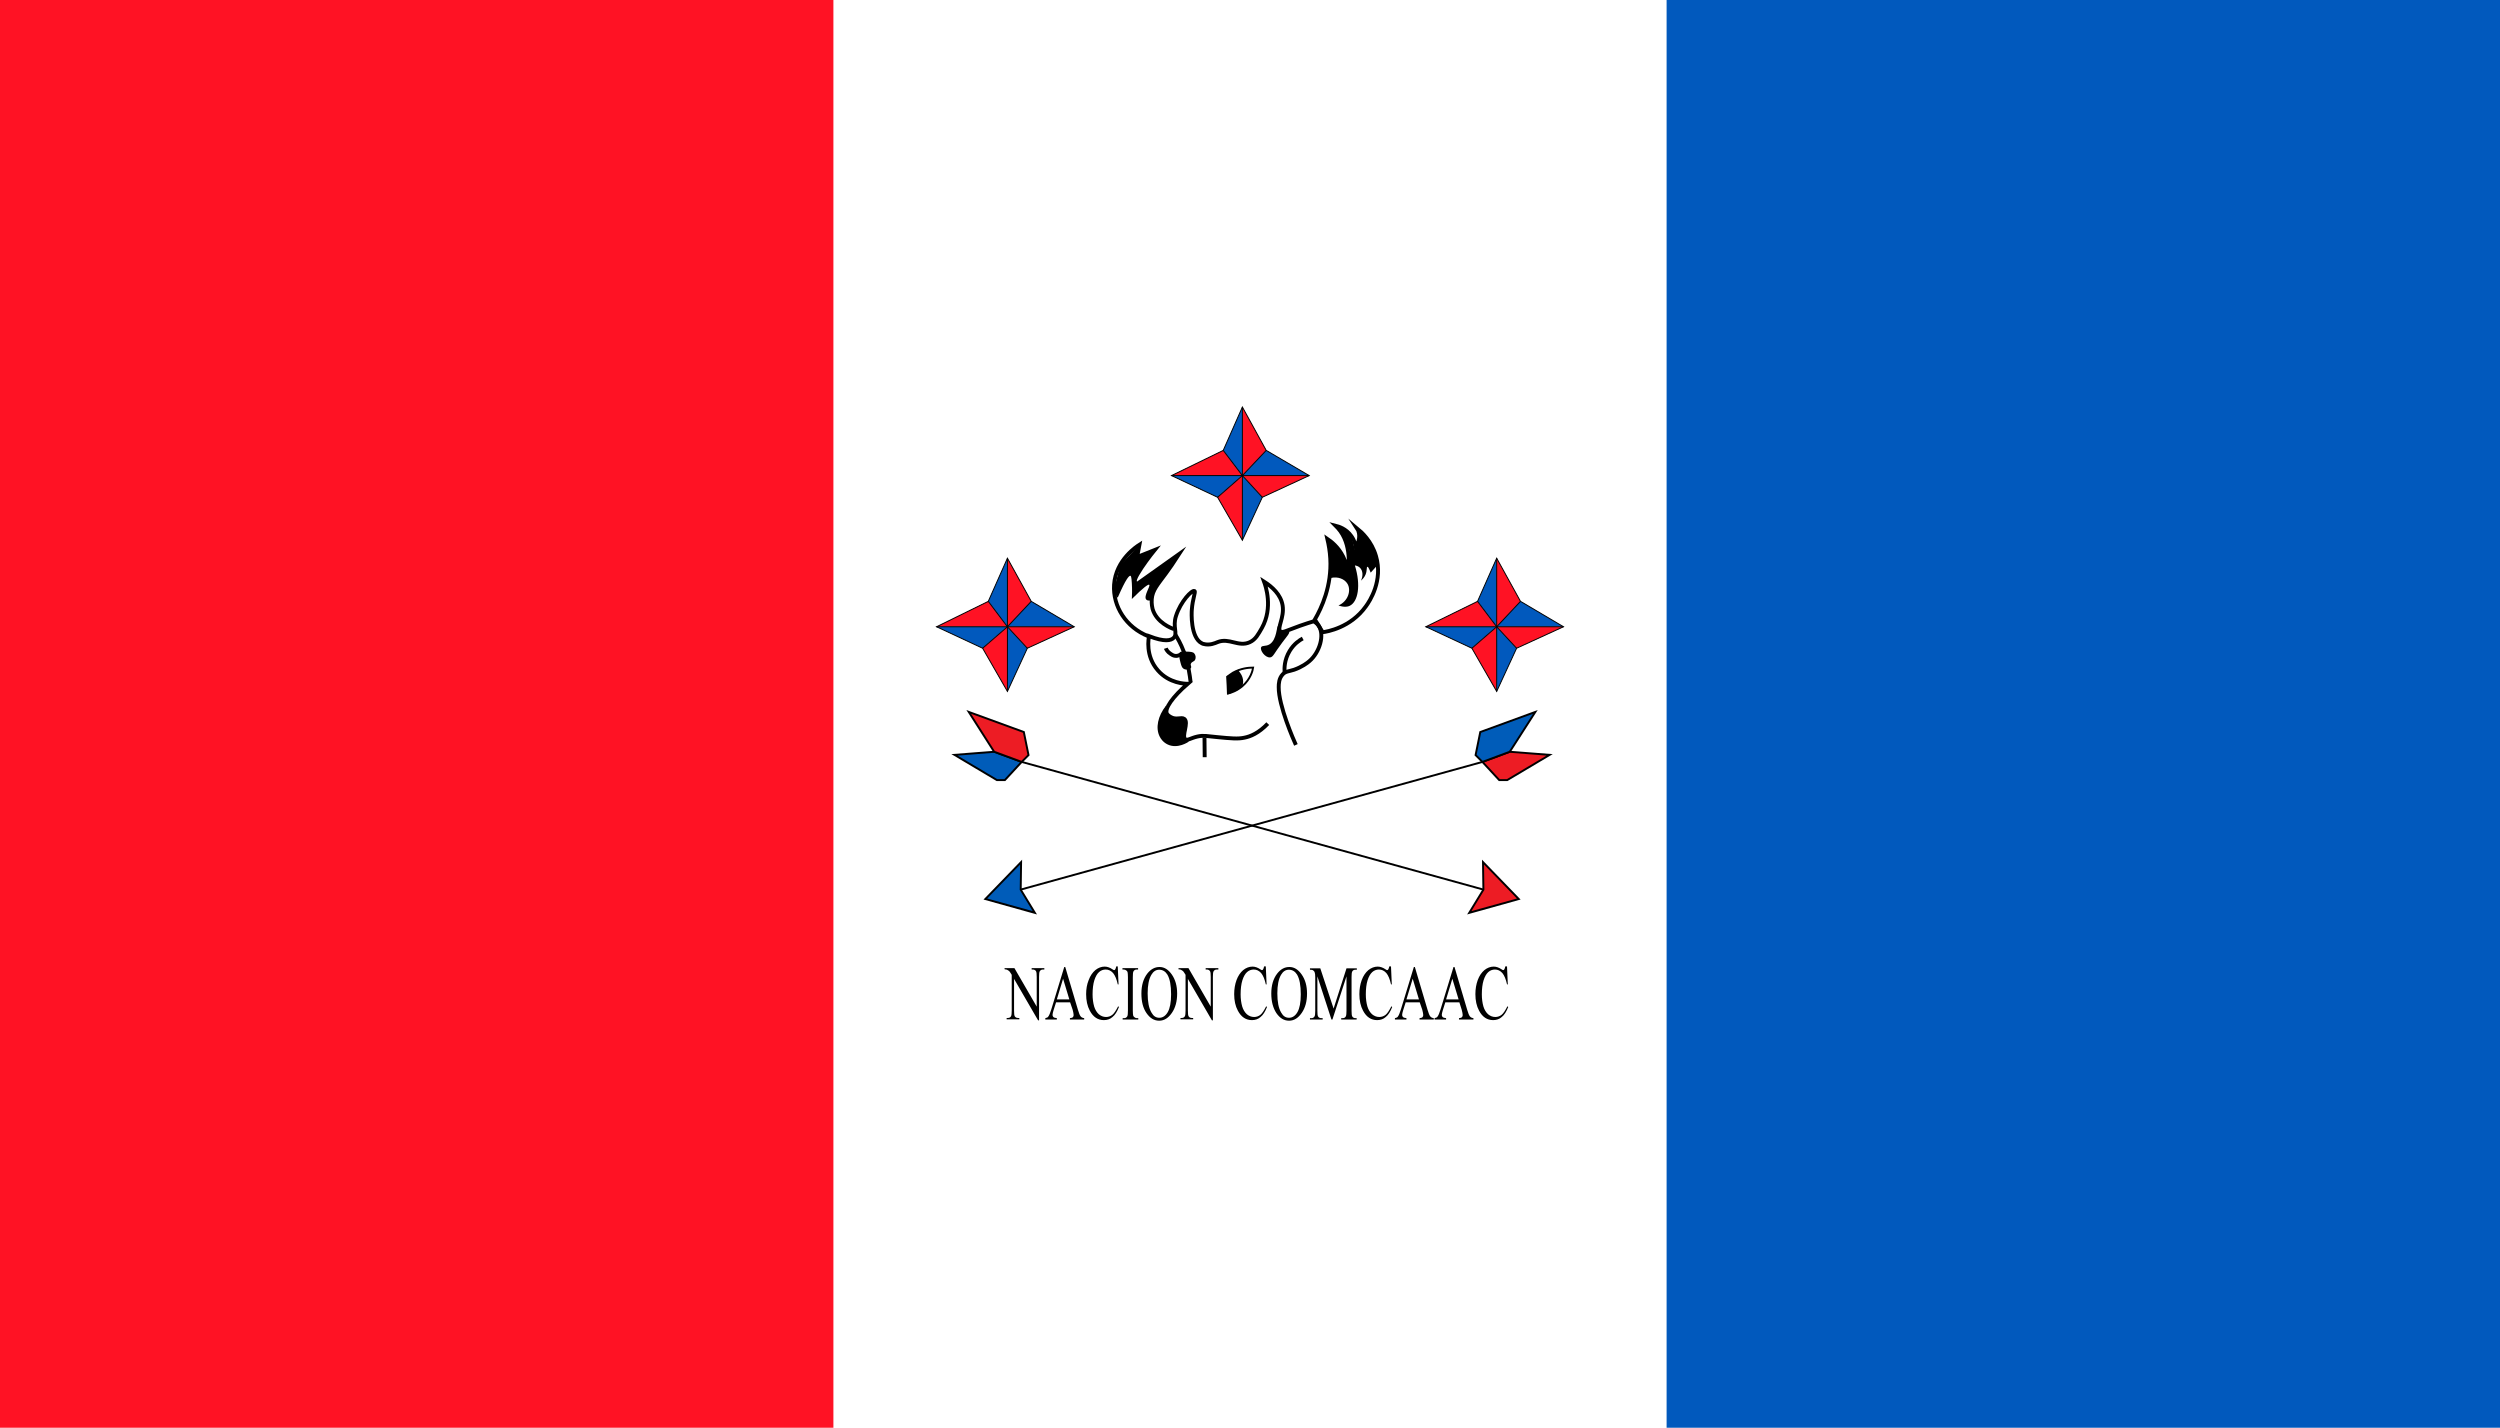 <?xml version="1.0" encoding="utf-8"?>
<!-- Generator: Adobe Illustrator 26.3.1, SVG Export Plug-In . SVG Version: 6.00 Build 0)  -->
<svg version="1.1" id="Layer_1" xmlns="http://www.w3.org/2000/svg" xmlns:xlink="http://www.w3.org/1999/xlink" x="0px" y="0px"
	 viewBox="0 0 1280 731" style="enable-background:new 0 0 1280 731;" xml:space="preserve">
<style type="text/css">
	.st0{fill:#FFFFFF;}
	.st1{fill:none;stroke:#000000;stroke-width:2;stroke-miterlimit:10;}
	.st2{fill:#005CB9;stroke:#000000;stroke-miterlimit:10;}
	.st3{fill:#ED1C24;stroke:#000000;stroke-miterlimit:10;}
	.st4{fill:none;stroke:#000000;stroke-miterlimit:10;}
	.st5{fill:#FF1224;}
	.st6{fill:#0159BD;}
	.st7{fill:none;stroke:#000000;stroke-width:0.5;stroke-miterlimit:10;}
</style>
<rect class="st0" width="1280" height="731"/>
<path class="st1" d="M616.7,377.7c0,3.3,0.1,6.7,0.1,10"/>
<path d="M597,361.3c-4.2,5.3-5.5,11.5-3.2,15.9c0.3,0.6,1.5,2.8,4.1,4c5.1,2.4,10.5-1.3,10.8-1.5c-0.9-0.6-1.8-1.2-2.7-1.8l1.4-4.2
	l-0.7-4.9l-2.2-1.1l-4.3,0.3c-0.6-0.4-1.6-1.1-2.4-2.6C596.9,363.5,596.9,361.9,597,361.3z"/>
<path class="st1" d="M601.8,325c1.2,1.9,2.8,4.7,4.2,8.4c0,0,0.3,0.7,0.6,1.5c1.7,4.9,2.6,10.9,3,14.4"/>
<path class="st1" d="M596.9,331.9c0.2,0.6,0.9,1.9,2.5,2.9c0.6,0.4,1.3,0.9,2.3,1c1.7,0.2,2.9-0.8,3.3-1.1"/>
<path d="M611.5,334.6c0.7,0.8,0.9,2.2,0.4,3.2s-1.6,0.9-2.1,1.9c-0.5,0.9,0.4,1.5,0,2.2c-0.5,0.9-2.5,1.3-3.8,0.5
	c-0.9-0.6-1.2-1.6-1.7-3.6c-0.5-2.1-1-4,0-4.9c0.4-0.4,1.2-0.4,2.7-0.3C609.5,333.7,610.8,333.7,611.5,334.6z"/>
<path d="M654.5,320.4c-1,0-0.6,7.1-4.5,9.5c-2,1.2-3.8,0.4-4.3,1.5c-0.7,1.6,2,5.3,4.5,5.2c1.7-0.1,2-1.9,6.3-7.6
	c2.2-3,4.1-4.9,3.5-5.7c-0.5-0.7-2.6,0.5-4.1-0.6C654.8,321.8,654.9,320.4,654.5,320.4z"/>
<path class="st1" d="M657.7,344c-0.1-1.7-0.2-6.1,2.6-10.7c2.2-3.7,5.2-5.6,6.7-6.4"/>
<path class="st1" d="M673.2,317.2c3.4-5.9,8.7-17.1,7.9-31.2c-0.2-3.7-0.8-7.1-1.5-10.1c1.9,1.3,5.6,4.1,8.1,9.1
	c1.5,3,2.1,5.8,2.3,7.7c0.1,0.7,2.6-11.9-3.7-20.7c-0.9-1.2-1.7-2.1-2.4-2.8c1.2,0.3,5.3,1.4,8,5.3c1.6,2.2,2.1,4.4,2.3,5.7
	c0.8-1.3,2.6-5,1.2-8.6c-0.1-0.3-0.3-0.7-0.5-1c2.3,1.9,7.4,6.5,9.6,14.1c3.7,12.6-3.2,23.1-5.2,25.8c-7.8,10.9-19.8,12.9-22.1,13.2
	C675.9,321.5,674.6,319.3,673.2,317.2z"/>
<path d="M681.5,295.9c3.5-0.8,6.9,0.5,8.4,3c2,3.3,0.4,8.9-4.6,11.1c3.1,1.1,4.9,0.6,5.7,0.2c4.3-2,5.9-10.4,2.7-20.7
	c0.6,0.1,1.7,0.3,2.6,1.2c1.5,1.5,1.7,4.1,0.5,6.6c0.8-0.7,1.8-1.7,2.4-3.2c0.8-2,0.4-3.8,0.9-3.9c0.3-0.1,0.7,0.5,1.7,3
	c1.1-1.3,2.2-2.5,3.4-3.8l-1.9-8.2l-7-9.6l-0.6-0.6l-0.2,6.8l-1.7,4l-2-7.8l-6-4.9l-2.2-0.5l3.8,4.9l3.5,8.2l-0.5,9.7l-4.7-10.8
	l-5.8-5.1L681.5,295.9z"/>
<path class="st1" d="M587.8,325.7c-11.2-4.5-18.1-15.2-17.4-26.3c0.9-12.9,11.9-19.8,13-20.5c-0.4,2.1-0.8,4.2-1.2,6.3
	c3-1.2,6-2.4,9-3.6c-2.5,3.1-6.4,8.2-8.8,12.4c-0.8,1.4-1.9,3.4-1.1,4.3c0.3,0.4,0.9,0.5,1.3,0.4c7-5,14.1-10,21.1-15
	c-2.7,4.2-5,7.5-6.7,9.8c-4.4,6-6.9,8.6-7.3,13.2c-0.2,2.6,0.3,4.5,0.4,5c2,7.1,9.7,10,11,10.4"/>
<path d="M572.4,305.7c4-9.2,5.7-11.1,6.4-10.9c0.2,0.1,0.5,0.3,0.7,3.8c0.2,3.3,0.1,6.1,0,8.1c6.1-6.1,8.5-7.7,8.9-7.3
	c0.8,0.6-3.1,5.9-1.5,7.6c0.5,0.5,1.2,0.5,1.9,0.5l3.8-8.1l9.9-13l1.3-3l-16.3,12.5l-5.4,2.7l-0.8-2.1l4.8-8.7l6.5-6.7l-10.2,4
	l0.9-6.1l-9.8,10.5l-2.9,11.5l1.1,5.1L572.4,305.7z"/>
<g>
	<path d="M514.3,495.7h5.1l11.4,19.7v-15.2c0-1.6-0.1-2.6-0.4-3c-0.3-0.5-0.9-0.8-1.6-0.8h-0.6v-0.7h6.5v0.7H534
		c-0.8,0-1.3,0.3-1.7,1c-0.2,0.4-0.3,1.4-0.3,2.8v22.2h-0.5l-12.3-21.2v16.2c0,1.6,0.1,2.6,0.4,3c0.3,0.5,0.9,0.8,1.6,0.8h0.7v0.7
		h-6.5v-0.7h0.6c0.8,0,1.4-0.3,1.7-1c0.2-0.4,0.3-1.4,0.3-2.8v-18.3c-0.5-0.9-1-1.5-1.2-1.8c-0.3-0.3-0.7-0.5-1.2-0.8
		c-0.3-0.1-0.7-0.2-1.2-0.2L514.3,495.7L514.3,495.7z"/>
	<path d="M547.9,513.2h-7.2l-1.3,4.1c-0.3,1-0.5,1.8-0.5,2.3c0,0.4,0.1,0.8,0.4,1.1c0.3,0.3,0.9,0.5,1.8,0.6v0.7h-5.9v-0.7
		c0.8-0.2,1.3-0.4,1.5-0.8c0.5-0.6,1-1.9,1.6-3.8l6.6-21.6h0.5l6.5,21.9c0.5,1.8,1,2.9,1.4,3.4s1,0.8,1.8,0.9v0.7h-7.3v-0.7
		c0.7-0.1,1.2-0.2,1.5-0.5s0.4-0.7,0.4-1.1c0-0.6-0.2-1.5-0.5-2.7L547.9,513.2z M547.5,511.7l-3.2-10.6l-3.2,10.6H547.5z"/>
	<path d="M572.3,495.1l0.4,8.9h-0.4c-0.6-2.7-1.4-4.6-2.4-5.8c-1.1-1.2-2.3-1.8-3.8-1.8c-1.2,0-2.4,0.4-3.4,1.3s-1.8,2.3-2.4,4.2
		c-0.6,1.9-0.9,4.4-0.9,7.2c0,2.4,0.3,4.4,0.8,6.2c0.5,1.7,1.4,3.1,2.4,4c1.1,0.9,2.3,1.4,3.7,1.4c1.2,0,2.3-0.4,3.2-1.1
		c0.9-0.7,1.9-2.2,3-4.4l0.4,0.4c-0.9,2.3-2,4.1-3.3,5.1c-1.2,1.1-2.7,1.6-4.4,1.6c-3.1,0-5.5-1.6-7.2-4.8c-1.3-2.4-1.9-5.2-1.9-8.5
		c0-2.6,0.4-5,1.3-7.2c0.8-2.2,2-3.9,3.4-5.1c1.5-1.2,3.1-1.8,4.8-1.8c1.3,0,2.7,0.5,4,1.4c0.4,0.3,0.7,0.4,0.8,0.4
		c0.2,0,0.5-0.1,0.6-0.4c0.2-0.3,0.4-0.8,0.5-1.5h0.8V495.1z"/>
	<path d="M582.8,521.3v0.7h-8v-0.7h0.7c0.8,0,1.3-0.3,1.7-1c0.2-0.4,0.3-1.4,0.3-3v-17c0-1.3-0.1-2.2-0.2-2.6
		c-0.1-0.3-0.3-0.6-0.6-0.8c-0.4-0.3-0.8-0.5-1.3-0.5h-0.7v-0.7h8v0.7H582c-0.8,0-1.3,0.3-1.7,1c-0.2,0.4-0.3,1.4-0.3,3v17
		c0,1.3,0.1,2.2,0.2,2.6c0.1,0.3,0.3,0.6,0.6,0.8c0.4,0.3,0.8,0.5,1.2,0.5H582.8z"/>
	<path d="M593.7,495.1c2.4,0,4.5,1.3,6.3,3.9s2.7,5.8,2.7,9.7c0,4-0.9,7.3-2.7,9.9c-1.8,2.6-3.9,4-6.5,4s-4.7-1.3-6.5-3.9
		s-2.6-5.9-2.6-10c0-4.2,1-7.6,3-10.2C589.2,496.2,591.3,495.1,593.7,495.1z M593.5,496.5c-1.7,0-3,0.9-4,2.6
		c-1.3,2.2-1.9,5.4-1.9,9.5c0,4.3,0.6,7.6,2,9.9c1,1.8,2.3,2.6,4,2.6s3.2-1,4.3-2.9s1.7-5,1.7-9.1c0-4.5-0.6-7.9-1.9-10.1
		C596.7,497.4,595.3,496.5,593.5,496.5z"/>
	<path d="M603.4,495.7h5.1l11.4,19.7v-15.2c0-1.6-0.1-2.6-0.4-3c-0.3-0.5-0.9-0.8-1.6-0.8h-0.6v-0.7h6.5v0.7H623
		c-0.8,0-1.3,0.3-1.7,1c-0.2,0.4-0.3,1.4-0.3,2.8v22.2h-0.5l-12.3-21.2v16.2c0,1.6,0.1,2.6,0.4,3c0.3,0.5,0.9,0.8,1.6,0.8h0.7v0.7
		h-6.5v-0.7h0.6c0.8,0,1.4-0.3,1.7-1c0.2-0.4,0.3-1.4,0.3-2.8v-18.3c-0.5-0.9-1-1.5-1.2-1.8c-0.3-0.3-0.7-0.5-1.2-0.8
		c-0.3-0.1-0.7-0.2-1.2-0.2L603.4,495.7L603.4,495.7z"/>
	<path d="M648.1,495.1l0.4,8.9h-0.4c-0.6-2.7-1.4-4.6-2.4-5.8c-1.1-1.2-2.3-1.8-3.8-1.8c-1.2,0-2.4,0.4-3.4,1.3s-1.8,2.3-2.4,4.2
		s-0.9,4.4-0.9,7.2c0,2.4,0.3,4.4,0.8,6.2c0.5,1.7,1.4,3.1,2.4,4c1.1,0.9,2.3,1.4,3.7,1.4c1.2,0,2.3-0.4,3.2-1.1
		c0.9-0.7,1.9-2.2,3-4.4l0.4,0.4c-0.9,2.3-2,4.1-3.3,5.1c-1.2,1.1-2.7,1.6-4.4,1.6c-3.1,0-5.5-1.6-7.2-4.8c-1.3-2.4-1.9-5.2-1.9-8.5
		c0-2.6,0.4-5,1.2-7.2s2-3.9,3.4-5.1c1.5-1.2,3.1-1.8,4.8-1.8c1.3,0,2.7,0.5,4,1.4c0.4,0.3,0.7,0.4,0.8,0.4c0.2,0,0.5-0.1,0.6-0.4
		c0.2-0.3,0.4-0.8,0.5-1.5h0.9V495.1z"/>
	<path d="M660.2,495.1c2.4,0,4.5,1.3,6.3,3.9s2.7,5.8,2.7,9.7c0,4-0.9,7.3-2.7,9.9c-1.8,2.6-3.9,4-6.5,4s-4.7-1.3-6.5-3.9
		c-1.7-2.6-2.6-5.9-2.6-10c0-4.2,1-7.6,3-10.2C655.7,496.2,657.7,495.1,660.2,495.1z M659.9,496.5c-1.7,0-3,0.9-4,2.6
		c-1.3,2.2-1.9,5.4-1.9,9.5c0,4.3,0.6,7.6,2,9.9c1,1.8,2.3,2.6,4,2.6s3.2-1,4.3-2.9s1.7-5,1.7-9.1c0-4.5-0.6-7.9-1.9-10.1
		C663.1,497.4,661.7,496.5,659.9,496.5z"/>
	<path d="M681.7,522l-7.2-22.1v17.6c0,1.6,0.1,2.6,0.4,3c0.3,0.5,0.9,0.8,1.6,0.8h0.7v0.7h-6.5v-0.7h0.7c0.8,0,1.3-0.3,1.7-1
		c0.2-0.4,0.3-1.4,0.3-2.8v-17.2c0-1.2-0.1-2-0.3-2.5c-0.1-0.4-0.4-0.7-0.7-0.9c-0.3-0.3-0.9-0.4-1.7-0.4v-0.7h5.3l6.8,20.6
		l6.6-20.6h5.3v0.7H694c-0.8,0-1.4,0.3-1.7,1c-0.2,0.4-0.3,1.4-0.3,2.8v17.2c0,1.6,0.1,2.6,0.4,3c0.3,0.5,0.9,0.8,1.6,0.8h0.6v0.7
		h-7.9v-0.7h0.7c0.8,0,1.4-0.3,1.7-1c0.2-0.4,0.3-1.4,0.3-2.8v-17.6l-7.2,22.1L681.7,522L681.7,522z"/>
	<path d="M712.2,495.1l0.4,8.9h-0.4c-0.6-2.7-1.4-4.6-2.4-5.8c-1.1-1.2-2.3-1.8-3.8-1.8c-1.2,0-2.4,0.4-3.4,1.3s-1.8,2.3-2.4,4.2
		s-0.9,4.4-0.9,7.2c0,2.4,0.3,4.4,0.8,6.2c0.5,1.7,1.4,3.1,2.4,4c1.1,0.9,2.3,1.4,3.7,1.4c1.2,0,2.3-0.4,3.2-1.1
		c0.9-0.7,1.9-2.2,3-4.4l0.4,0.4c-0.9,2.3-2,4.1-3.3,5.1c-1.2,1.1-2.7,1.6-4.4,1.6c-3.1,0-5.5-1.6-7.2-4.8c-1.3-2.4-1.9-5.2-1.9-8.5
		c0-2.6,0.4-5,1.2-7.2s2-3.9,3.4-5.1c1.5-1.2,3.1-1.8,4.8-1.8c1.3,0,2.7,0.5,4,1.4c0.4,0.3,0.7,0.4,0.8,0.4c0.2,0,0.5-0.1,0.6-0.4
		c0.2-0.3,0.4-0.8,0.5-1.5h0.9V495.1z"/>
	<path d="M726.9,513.2h-7.2l-1.3,4.1c-0.3,1-0.5,1.8-0.5,2.3c0,0.4,0.1,0.8,0.4,1.1c0.3,0.3,0.9,0.5,1.8,0.6v0.7h-5.9v-0.7
		c0.8-0.2,1.3-0.4,1.5-0.8c0.5-0.6,1-1.9,1.6-3.8l6.6-21.6h0.5l6.5,21.9c0.5,1.8,1,2.9,1.4,3.4s1,0.8,1.8,0.9v0.7h-7.3v-0.7
		c0.7-0.1,1.2-0.2,1.5-0.5s0.4-0.7,0.4-1.1c0-0.6-0.2-1.5-0.5-2.7L726.9,513.2z M726.5,511.7l-3.2-10.6l-3.2,10.6H726.5z"/>
	<path d="M747.2,513.2H740l-1.3,4.1c-0.3,1-0.5,1.8-0.5,2.3c0,0.4,0.1,0.8,0.4,1.1c0.3,0.3,0.9,0.5,1.8,0.6v0.7h-5.9v-0.7
		c0.8-0.2,1.3-0.4,1.5-0.8c0.5-0.6,1-1.9,1.6-3.8l6.6-21.6h0.5l6.5,21.9c0.5,1.8,1,2.9,1.4,3.4s1,0.8,1.8,0.9v0.7H747v-0.7
		c0.7-0.1,1.2-0.2,1.5-0.5s0.4-0.7,0.4-1.1c0-0.6-0.2-1.5-0.5-2.7L747.2,513.2z M746.8,511.7l-3.2-10.6l-3.2,10.6H746.8z"/>
	<path d="M771.6,495.1l0.4,8.9h-0.4c-0.6-2.7-1.4-4.6-2.4-5.8c-1.1-1.2-2.3-1.8-3.8-1.8c-1.2,0-2.4,0.4-3.4,1.3s-1.8,2.3-2.4,4.2
		c-0.6,1.9-0.9,4.4-0.9,7.2c0,2.4,0.3,4.4,0.8,6.2c0.5,1.7,1.4,3.1,2.4,4c1.1,0.9,2.3,1.4,3.7,1.4c1.2,0,2.3-0.4,3.2-1.1
		c0.9-0.7,1.9-2.2,3-4.4l0.4,0.4c-0.9,2.3-2,4.1-3.3,5.1c-1.2,1.1-2.7,1.6-4.4,1.6c-3.1,0-5.5-1.6-7.2-4.8c-1.3-2.4-1.9-5.2-1.9-8.5
		c0-2.6,0.4-5,1.2-7.2s2-3.9,3.4-5.1c1.5-1.2,3.1-1.8,4.8-1.8c1.3,0,2.7,0.5,4,1.4c0.4,0.3,0.7,0.4,0.8,0.4c0.2,0,0.5-0.1,0.6-0.4
		c0.2-0.3,0.4-0.8,0.5-1.5h0.9V495.1z"/>
</g>
<g>
	<path class="st2" d="M488.7,386.5c6.8-0.5,13.6-1.1,20.4-1.6l14,5.2l-8.6,9.3h-4.1C503.1,395.1,495.9,390.8,488.7,386.5z"/>
	<polygon class="st3" points="509,384.9 523.1,390.1 526.6,386.6 524.2,374.8 496,364.5 	"/>
	<path class="st3" d="M752.3,467.3c0.3-0.1,25.3-7,25.3-7l-18.3-18.9l0.2,14.1L752.3,467.3z"/>
	<line class="st4" x1="759.6" y1="455.5" x2="523.1" y2="390.1"/>
</g>
<g>
	<path class="st3" d="M793.4,386.5c-6.8-0.5-13.6-1.1-20.4-1.6l-14,5.2l8.6,9.3h4.1C779,395.1,786.2,390.8,793.4,386.5z"/>
	<polygon class="st2" points="773,384.9 759,390.1 755.5,386.6 757.9,374.8 786.1,364.5 	"/>
	<path class="st2" d="M529.8,467.3c-0.3-0.1-25.3-7-25.3-7l18.3-18.9l-0.2,14.1L529.8,467.3z"/>
	<line class="st4" x1="522.5" y1="455.5" x2="759" y2="390.1"/>
</g>
<g>
	<g>
		<polygon class="st5" points="479.5,320.9 515.8,320.9 506,307.9 		"/>
		<polygon class="st6" points="515.8,320.9 515.8,285.8 506,307.9 		"/>
		<polygon class="st5" points="515.8,320.9 528,307.9 515.8,285.8 		"/>
		<polygon class="st6" points="479.5,320.9 503.1,331.9 515.8,320.9 		"/>
		<polygon class="st5" points="503.1,331.9 515.8,354 515.8,320.9 		"/>
		<polygon class="st6" points="515.8,320.9 526,331.9 515.8,354 		"/>
		<polygon class="st6" points="515.8,320.9 528,307.9 550,320.9 		"/>
		<polygon class="st5" points="526,331.9 550,320.9 515.8,320.9 		"/>
	</g>
	<polygon class="st7" points="528,307.9 515.8,285.8 506,307.9 479.5,320.9 503.1,331.9 515.8,354 526,331.9 550,320.9 	"/>
	<line class="st7" x1="479.5" y1="320.9" x2="550" y2="320.9"/>
	<line class="st7" x1="515.8" y1="285.8" x2="515.8" y2="354"/>
	<polyline class="st7" points="506,307.9 515.8,320.9 526,331.9 	"/>
	<polyline class="st7" points="528,307.9 515.8,320.9 503.1,331.9 	"/>
</g>
<g>
	<g>
		<polygon class="st5" points="599.8,243.5 636.1,243.5 626.3,230.6 		"/>
		<polygon class="st6" points="636.1,243.5 636.1,208.4 626.3,230.6 		"/>
		<polygon class="st5" points="636.1,243.5 648.3,230.6 636.1,208.4 		"/>
		<polygon class="st6" points="599.8,243.5 623.4,254.6 636.1,243.5 		"/>
		<polygon class="st5" points="623.4,254.6 636.1,276.6 636.1,243.5 		"/>
		<polygon class="st6" points="636.1,243.5 646.3,254.6 636.1,276.6 		"/>
		<polygon class="st6" points="636.1,243.5 648.3,230.6 670.3,243.5 		"/>
		<polygon class="st5" points="646.3,254.6 670.3,243.5 636.1,243.5 		"/>
	</g>
	<polygon class="st7" points="648.3,230.6 636.1,208.4 626.3,230.6 599.8,243.5 623.4,254.6 636.1,276.6 646.3,254.6 670.3,243.5 	
		"/>
	<line class="st7" x1="599.8" y1="243.5" x2="670.3" y2="243.5"/>
	<line class="st7" x1="636.1" y1="208.4" x2="636.1" y2="276.6"/>
	<polyline class="st7" points="626.3,230.6 636.1,243.5 646.3,254.6 	"/>
	<polyline class="st7" points="648.3,230.6 636.1,243.5 623.4,254.6 	"/>
</g>
<g>
	<g>
		<polygon class="st5" points="730,320.9 766.3,320.9 756.5,307.9 		"/>
		<polygon class="st6" points="766.3,320.9 766.3,285.8 756.5,307.9 		"/>
		<polygon class="st5" points="766.3,320.9 778.5,307.9 766.3,285.8 		"/>
		<polygon class="st6" points="730,320.9 753.6,331.9 766.3,320.9 		"/>
		<polygon class="st5" points="753.6,331.9 766.3,354 766.3,320.9 		"/>
		<polygon class="st6" points="766.3,320.9 776.5,331.9 766.3,354 		"/>
		<polygon class="st6" points="766.3,320.9 778.5,307.9 800.5,320.9 		"/>
		<polygon class="st5" points="776.5,331.9 800.5,320.9 766.3,320.9 		"/>
	</g>
	<polygon class="st7" points="778.5,307.9 766.3,285.8 756.5,307.9 730,320.9 753.6,331.9 766.3,354 776.5,331.9 800.5,320.9 	"/>
	<line class="st7" x1="730" y1="320.9" x2="800.5" y2="320.9"/>
	<line class="st7" x1="766.3" y1="285.8" x2="766.3" y2="354"/>
	<polyline class="st7" points="756.5,307.9 766.3,320.9 776.5,331.9 	"/>
	<polyline class="st7" points="778.5,307.9 766.3,320.9 753.6,331.9 	"/>
</g>
<rect class="st5" width="426.7" height="731"/>
<rect x="853.3" class="st6" width="426.7" height="731"/>
<g>
	<path class="st1" d="M663.5,381.4c-1.1-2.4-8.9-20.1-8.8-29.6c0-1.7,0.1-4.5,2.1-6.6c1.4-1.5,3-1.4,5.8-2.3c4-1.4,6.8-3.5,7.8-4.4
		c5.2-4.4,8-13.4,4.7-18.2c-0.8-1.1-1.8-1.8-2.5-2.2c-1.7,0.5-4.1,1.3-7,2.3c-7.2,2.6-8.9,3.7-10,2.9c-2-1.6,2.1-7,1.1-13.3
		c-0.9-5.6-5.4-9.6-9.5-12.2c0.8,2.2,4.7,13.3-1.1,23.7c-1.9,3.3-3.2,5.9-6.2,7.3c-5.8,2.7-10.6-2.5-16.6,0c-1,0.4-3.9,1.8-7.1,0.9
		c-0.1,0-0.5-0.1-0.8-0.3c-6-2.9-5.3-16-5.2-17.1c0.4-5.8,2.1-9.3,1.4-9.7c-1.3-0.7-7.1,5.3-9.5,12.8c-1.8,5.6,1,9-1.1,11.1
		c-1.4,1.5-4.7,2.3-12.7-0.8c-0.2,1-2,10.1,4.5,17.5c5.9,6.8,14.1,6.9,15.3,6.9c-7.6,6.6-12.1,12.8-10.6,15.4
		c0.4,0.7,1.5,1.4,1.7,1.5c3.1,1.9,5.6-0.1,7.2,1.1c2.4,1.9-1.6,8.8,0.5,10.4c1.1,0.8,2.7-0.6,6.2-1.4c3.2-0.7,4.8-0.2,10.1,0.3
		c7.1,0.7,10.7,1,13.9,0.3c3.1-0.6,7.3-2.3,12-7.2"/>
	<g>
		<path class="st4" d="M628.3,346.5c0.2,2.9,0.3,5.7,0.4,8.6c1.6-0.4,4.6-1.4,7.4-3.8c4.2-3.6,5.3-8,5.5-9.5
			c-2.4,0-6.3,0.4-10.3,2.6C630.3,345.1,629.2,345.8,628.3,346.5z"/>
		<path d="M636,351.1l-2.2,2.2l-5,2.2l-0.6-9.3l5.9-3.4l0.1,0.7c0.6,0.7,2.3,2.7,2.3,5.5c0,0.8-0.2,1.5-0.3,2"/>
	</g>
</g>
</svg>
